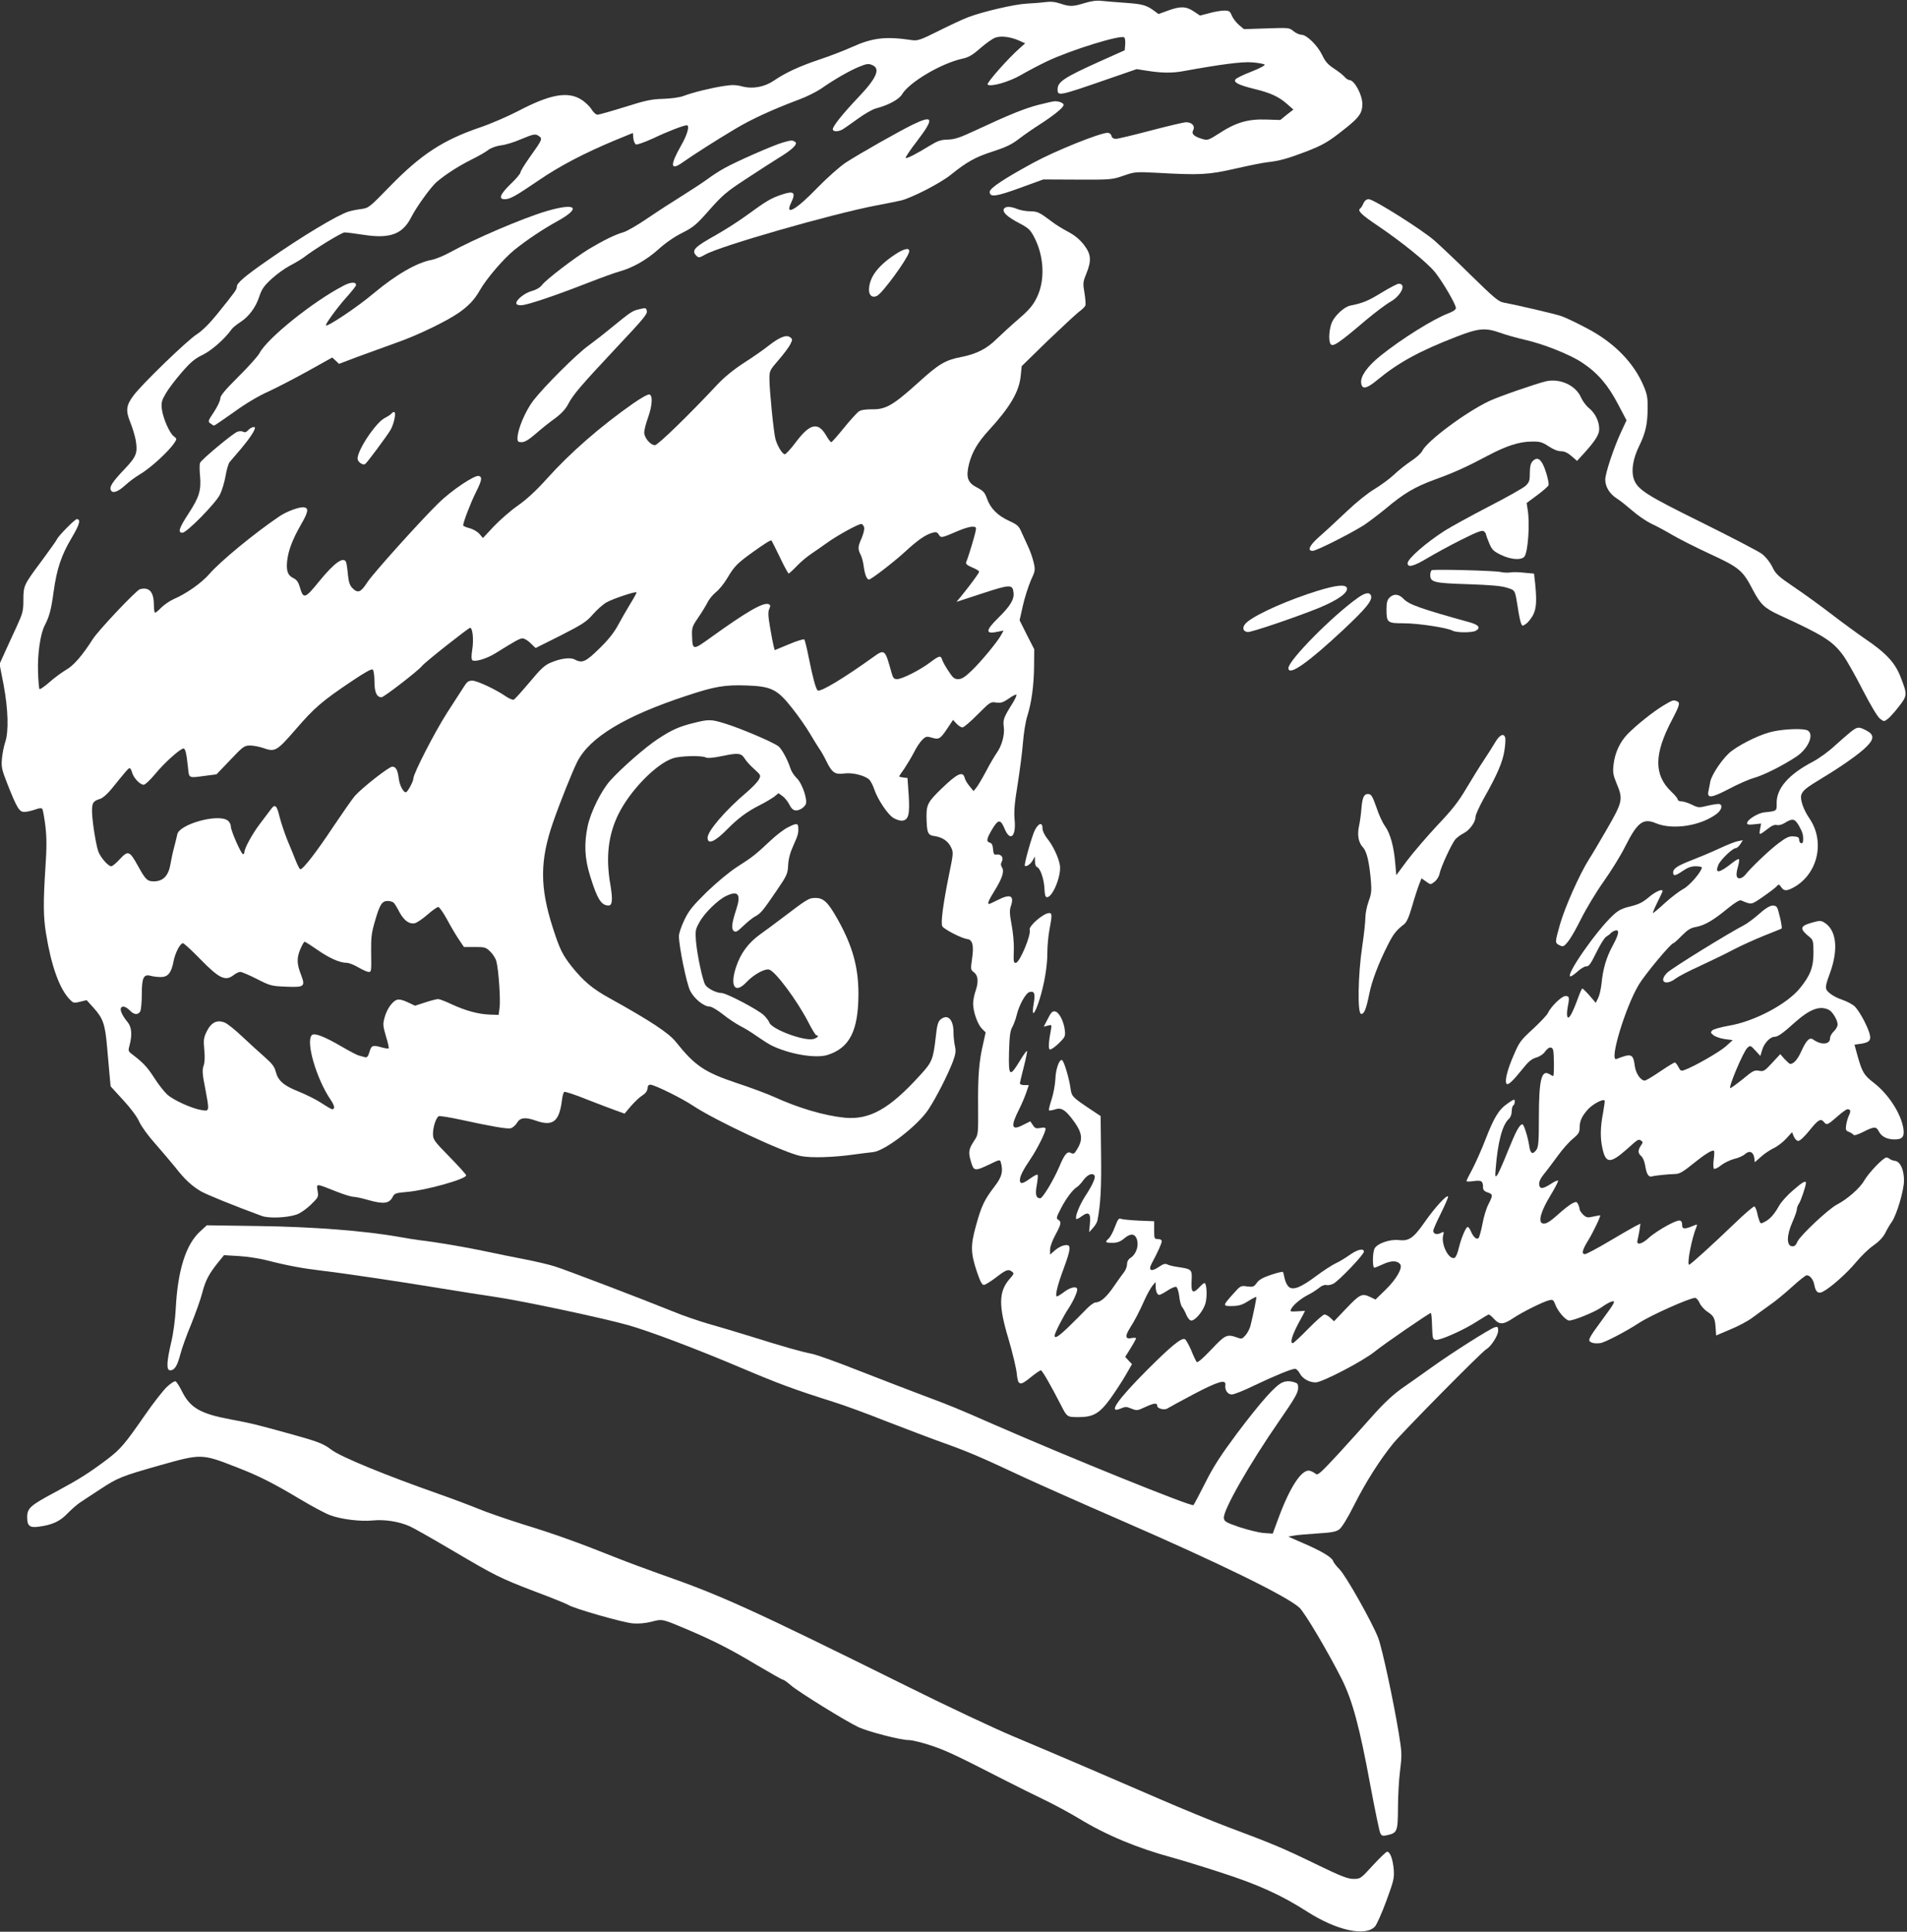 <?xml version="1.0" standalone="no"?>
<!DOCTYPE svg PUBLIC "-//W3C//DTD SVG 20010904//EN"
 "http://www.w3.org/TR/2001/REC-SVG-20010904/DTD/svg10.dtd">
<svg version="1.0" xmlns="http://www.w3.org/2000/svg"
 width="1264pt" height="1280pt" viewBox="0 0 1264 1280"
 preserveAspectRatio="xMidYMid meet">
<rect x="0" y="0" width="1264" height="1280" fill="#333333" stroke="none"/>
<g transform="translate(0,1280) scale(0.1,-0.1)"
fill="#ffffff" stroke="none">
<path d="M7190 12780 c-79 -24 -97 -25 -161 -4 -35 12 -65 15 -102 10 -29 -4
-83 -8 -122 -10 -79 -4 -287 -52 -385 -89 -36 -13 -125 -55 -199 -92 -120 -60
-139 -66 -175 -61 -175 26 -260 17 -400 -46 -50 -23 -147 -60 -216 -83 -132
-44 -226 -88 -300 -139 -62 -42 -139 -57 -209 -39 -42 11 -68 12 -125 3 -83
-13 -203 -42 -266 -66 -27 -10 -82 -17 -135 -19 -76 -2 -115 -10 -254 -54 -90
-28 -171 -51 -181 -51 -10 0 -27 16 -39 35 -11 19 -42 49 -68 65 -90 57 -208
35 -421 -77 -68 -35 -183 -85 -255 -109 -242 -83 -387 -178 -592 -388 -136
-140 -141 -144 -190 -151 -27 -3 -66 -11 -85 -17 -74 -23 -310 -165 -535 -322
-151 -105 -205 -151 -205 -175 0 -19 -11 -34 -132 -184 -52 -64 -97 -108 -135
-133 -64 -41 -365 -332 -419 -406 -48 -64 -52 -99 -20 -177 14 -34 29 -86 35
-114 15 -88 6 -112 -74 -196 -78 -82 -100 -115 -91 -137 10 -26 46 -15 94 29
26 24 69 56 96 72 69 39 195 154 232 211 17 25 17 27 -4 43 -29 22 -71 119
-79 179 -5 44 -2 57 26 105 17 30 65 93 106 140 59 68 87 91 137 115 59 28
150 108 193 170 8 11 34 32 57 47 57 36 104 99 127 171 16 48 31 70 80 115 33
31 89 71 123 89 35 18 74 42 88 52 75 58 255 168 274 168 11 0 69 -7 127 -16
174 -27 257 4 314 115 32 65 130 201 168 234 57 49 140 103 227 147 47 23 100
53 117 67 20 14 53 26 84 30 29 3 88 21 131 40 89 37 97 38 122 20 23 -17 19
-24 -65 -142 -32 -45 -59 -89 -59 -97 0 -8 -29 -43 -65 -77 -70 -68 -83 -101
-40 -101 35 0 67 17 227 126 141 96 300 179 506 265 l117 48 3 -35 c2 -20 10
-38 18 -41 8 -3 60 16 115 41 92 44 201 86 221 86 21 0 4 -63 -38 -135 -75
-132 -71 -170 12 -110 71 50 223 147 349 222 109 65 247 128 420 193 50 18
115 51 145 71 92 64 190 120 253 146 51 21 64 23 88 12 57 -23 30 -86 -91
-213 -102 -107 -170 -192 -170 -212 0 -17 33 -18 62 -3 11 6 57 38 101 70 45
33 99 64 121 70 84 22 155 60 175 94 47 80 261 206 399 236 42 9 67 23 120 70
37 32 82 64 100 70 39 13 101 5 157 -20 l40 -18 -38 -34 c-76 -67 -220 -230
-211 -239 19 -18 142 17 221 63 43 25 121 66 173 91 161 76 492 178 512 158 5
-5 8 -26 6 -47 l-3 -38 -170 -76 c-232 -105 -275 -133 -275 -183 0 -46 7 -45
330 67 l194 67 71 -11 c93 -15 167 -16 240 -2 248 45 385 63 454 58 40 -3 78
-10 83 -15 5 -5 -31 -24 -86 -46 -52 -20 -100 -43 -106 -51 -17 -20 18 -38
123 -64 108 -26 164 -52 218 -100 l42 -37 -44 -34 -43 -35 -95 3 c-119 4 -201
-20 -309 -91 -72 -46 -78 -48 -112 -38 -57 17 -75 34 -61 59 14 27 -9 52 -47
52 -15 0 -121 -25 -235 -55 -114 -30 -218 -55 -231 -55 -15 0 -26 7 -29 20 -3
12 -14 20 -25 20 -51 0 -349 -120 -492 -198 -195 -106 -290 -169 -290 -193 0
-38 42 -32 201 26 l154 56 227 -1 c222 -1 230 0 305 26 75 26 81 26 223 19
284 -16 339 -13 515 27 88 20 185 40 215 43 79 9 132 23 250 68 122 47 153 65
272 160 88 70 108 100 108 157 0 63 -53 160 -87 160 -7 0 -21 9 -31 21 -9 11
-41 36 -70 55 -40 26 -58 46 -78 89 -31 64 -103 135 -138 135 -13 0 -37 11
-53 24 -27 23 -31 23 -178 18 l-150 -5 -33 28 c-18 15 -39 43 -47 61 -12 30
-18 34 -50 34 -20 0 -65 -7 -99 -17 l-62 -16 -42 28 c-51 34 -89 35 -173 4
l-60 -22 -27 20 c-53 39 -78 46 -187 54 -60 4 -132 10 -160 13 -35 4 -70 0
-115 -14z"/>
<path d="M6882 12105 c-92 -24 -189 -63 -421 -171 -101 -47 -135 -58 -180 -59
-47 -1 -67 -9 -123 -43 -88 -54 -149 -85 -155 -78 -3 3 31 54 76 112 114 150
108 174 -26 110 -89 -43 -354 -193 -448 -254 -40 -27 -118 -96 -183 -162 -144
-150 -222 -195 -179 -105 34 71 20 83 -63 55 -70 -24 -97 -39 -234 -139 -55
-40 -145 -97 -200 -128 -145 -81 -165 -102 -130 -138 15 -14 19 -14 58 8 96
56 842 270 1136 326 63 12 135 26 160 32 70 16 261 114 331 170 107 86 163
118 279 155 86 28 125 46 174 84 34 26 96 69 137 95 95 61 159 113 159 130 0
12 -30 25 -60 24 -8 0 -57 -11 -108 -24z"/>
<path d="M5190 11856 c-59 -16 -312 -127 -388 -170 -33 -18 -84 -51 -113 -73
-30 -22 -103 -70 -164 -108 -60 -37 -165 -105 -231 -150 -67 -46 -141 -89
-165 -95 -51 -14 -132 -54 -227 -111 -96 -59 -283 -202 -308 -236 -14 -18 -37
-32 -68 -41 -50 -13 -111 -63 -103 -85 2 -7 18 -11 37 -9 42 3 228 66 435 147
90 35 184 69 207 75 89 24 183 77 260 146 47 43 109 86 160 111 75 38 94 54
181 153 86 97 114 121 240 203 78 52 176 114 217 140 93 56 131 94 110 107
-19 12 -24 12 -80 -4z"/>
<path d="M9037 11453 c-6 -16 -16 -31 -22 -35 -19 -14 10 -42 116 -113 160
-108 328 -244 380 -308 52 -65 139 -214 139 -238 0 -10 -18 -23 -47 -34 -100
-37 -315 -171 -456 -285 -84 -68 -130 -133 -125 -177 5 -46 36 -40 108 20 141
116 279 191 524 286 144 56 190 61 286 27 41 -15 114 -35 161 -46 123 -27 304
-98 386 -153 103 -68 171 -148 237 -274 l57 -108 -35 -75 c-50 -108 -106 -276
-106 -318 0 -48 29 -95 78 -126 21 -13 67 -50 103 -81 35 -31 91 -69 124 -85
33 -15 96 -49 140 -75 44 -26 157 -83 250 -126 193 -89 217 -109 283 -237 51
-97 77 -122 177 -168 294 -135 352 -172 422 -267 21 -28 79 -130 128 -226 55
-106 100 -182 117 -194 25 -19 27 -19 50 -1 13 9 46 46 73 81 58 74 58 80 13
196 -37 96 -96 160 -240 257 -51 35 -149 107 -218 160 -69 53 -179 133 -246
178 -109 74 -123 87 -147 136 -17 34 -43 66 -69 86 -24 18 -202 110 -395 206
-373 184 -430 220 -454 291 -18 55 -5 134 35 216 43 88 56 144 57 250 1 66 -3
94 -24 143 -64 158 -199 296 -383 391 -66 35 -140 70 -164 78 -42 15 -301 75
-383 90 -33 5 -65 32 -215 179 -97 96 -207 199 -243 231 -82 72 -404 275 -436
275 -16 0 -27 -9 -36 -27z"/>
<path d="M3619 11400 c-154 -46 -473 -182 -638 -273 -40 -22 -94 -44 -120 -49
-98 -18 -237 -98 -386 -223 -108 -91 -315 -229 -315 -210 0 14 81 124 139 188
33 37 61 72 61 78 0 23 -36 21 -85 -5 -202 -105 -504 -348 -555 -446 -10 -19
-72 -89 -139 -155 -92 -92 -121 -127 -121 -146 0 -14 -19 -54 -42 -89 -40 -60
-41 -63 -23 -76 10 -8 21 -14 24 -14 3 0 62 40 131 89 77 56 164 108 230 137
58 27 176 88 264 137 l158 88 23 -21 22 -21 124 47 c68 25 185 67 259 94 137
48 328 140 410 197 65 45 105 87 139 147 43 77 160 214 233 272 77 62 190 138
282 188 164 91 125 125 -75 66z"/>
<path d="M6653 11414 c-8 -22 26 -53 105 -94 57 -30 71 -43 94 -86 69 -128 77
-291 20 -406 -25 -51 -49 -80 -122 -143 -51 -44 -115 -103 -144 -131 -65 -65
-135 -100 -232 -119 -109 -21 -150 -45 -293 -175 -161 -145 -211 -174 -300
-172 -42 0 -74 -4 -88 -14 -12 -8 -57 -57 -99 -109 -42 -52 -80 -95 -84 -95
-5 0 -20 20 -35 46 -53 90 -107 78 -200 -46 -33 -44 -66 -80 -73 -80 -16 0
-49 54 -62 100 -12 44 -40 324 -40 399 0 54 2 58 61 126 34 39 68 85 77 103
16 32 16 35 -2 48 -25 18 -71 -1 -146 -60 -30 -24 -102 -74 -160 -111 -69 -45
-129 -94 -175 -143 -186 -199 -395 -402 -414 -402 -29 0 -71 49 -71 84 0 16
11 60 25 98 28 79 33 146 10 154 -8 4 -53 -21 -108 -59 -217 -152 -418 -327
-573 -500 -72 -80 -134 -137 -193 -178 -47 -33 -118 -95 -158 -137 l-72 -77
-23 27 c-13 15 -42 32 -65 38 -24 6 -43 14 -43 19 0 20 51 154 84 218 39 79
44 101 21 109 -26 10 -184 -96 -270 -181 -123 -121 -436 -469 -470 -523 -44
-68 -63 -75 -99 -39 -17 17 -25 39 -30 90 -3 37 -9 74 -12 82 -16 40 -77 -3
-176 -124 -98 -121 -107 -123 -131 -40 -9 31 -21 48 -40 57 -40 19 -50 47 -44
113 8 72 35 143 92 243 48 83 52 108 22 114 -29 6 -116 -26 -166 -60 -167
-113 -391 -298 -463 -381 -51 -59 -153 -131 -235 -166 -27 -12 -65 -38 -84
-57 -18 -19 -37 -34 -41 -34 -4 0 -8 22 -8 49 0 89 -30 123 -92 107 -23 -5
-278 -275 -313 -331 -69 -108 -128 -177 -178 -204 -28 -17 -78 -53 -110 -82
-32 -28 -61 -48 -65 -45 -4 4 -8 56 -10 115 -4 115 15 248 43 304 32 61 44
106 60 223 21 155 52 246 120 360 53 89 62 124 34 124 -13 0 -124 -113 -132
-134 -3 -8 -47 -69 -96 -136 -123 -165 -126 -169 -126 -265 0 -74 -4 -88 -46
-180 -26 -55 -61 -133 -79 -172 l-33 -73 27 -138 c30 -161 35 -311 10 -381 -8
-25 -18 -73 -21 -107 -5 -57 -2 -72 37 -171 62 -157 78 -183 111 -183 14 0 46
7 70 15 32 12 44 12 50 4 4 -7 13 -58 20 -113 9 -79 9 -140 0 -276 -15 -230
-14 -326 4 -435 34 -212 88 -364 155 -435 26 -27 29 -28 70 -18 l44 11 48 -53
c62 -69 75 -108 88 -260 6 -69 14 -155 17 -191 l6 -67 84 -92 c51 -55 93 -112
107 -145 14 -30 58 -91 103 -141 43 -49 104 -121 135 -159 63 -81 109 -123
170 -159 36 -21 220 -96 403 -163 46 -17 164 -13 230 9 23 7 63 35 94 64 52
51 53 53 46 94 -8 49 -15 50 126 -6 48 -19 97 -34 110 -34 13 0 56 -9 94 -20
109 -31 145 -26 169 21 10 21 21 25 93 31 124 10 393 85 393 110 0 5 -49 60
-110 122 -105 107 -110 115 -110 155 0 43 20 104 38 115 6 3 70 -7 144 -23
211 -46 310 -63 334 -57 13 4 31 20 41 36 20 35 55 39 123 15 115 -41 157 -8
175 137 3 26 10 50 15 53 5 3 74 -19 152 -51 79 -31 167 -64 195 -74 l53 -19
42 50 c24 27 57 59 75 70 21 13 33 29 35 47 2 21 8 26 23 24 36 -6 205 -90
276 -137 148 -99 608 -314 716 -335 68 -14 218 -9 353 10 47 6 104 14 128 16
79 9 296 176 366 283 51 77 129 230 162 317 18 49 21 68 14 100 -5 21 -10 64
-10 94 0 87 -40 125 -88 83 -15 -14 -22 -40 -30 -118 -17 -146 -24 -163 -103
-249 -203 -224 -335 -298 -501 -282 -136 14 -303 63 -468 138 -42 19 -153 61
-248 92 -212 71 -277 115 -402 272 -48 60 -168 139 -440 290 -113 62 -174 114
-250 209 -61 77 -80 115 -125 255 -88 272 -87 448 1 702 46 132 128 337 160
400 82 162 315 303 725 438 187 62 253 73 398 68 164 -6 203 -25 302 -151 40
-50 93 -126 117 -167 24 -41 53 -87 63 -102 11 -14 33 -54 49 -87 36 -72 56
-85 118 -76 53 7 132 -13 163 -40 10 -10 25 -39 34 -66 23 -67 88 -165 127
-189 18 -11 44 -19 58 -18 42 5 51 41 43 169 l-8 114 -27 3 c-16 2 -28 5 -28
8 0 2 15 25 34 51 18 27 47 75 64 108 16 33 42 71 56 84 23 22 29 23 63 13 46
-14 56 -8 102 61 l38 57 23 -25 c13 -14 31 -25 39 -25 9 0 55 39 101 86 83 83
86 85 123 79 32 -4 45 0 83 26 24 18 47 29 51 26 3 -4 -9 -30 -27 -59 -57 -91
-63 -107 -57 -153 8 -53 -13 -128 -48 -176 -13 -19 -45 -72 -69 -119 -25 -47
-54 -96 -64 -108 l-19 -24 -26 32 c-15 17 -30 42 -33 56 -12 47 -50 29 -157
-75 -86 -83 -97 -104 -96 -183 2 -108 8 -122 54 -128 52 -8 89 -33 109 -75 16
-33 15 -41 -13 -177 -41 -202 -57 -326 -45 -346 12 -20 128 -80 164 -84 36 -4
46 -42 33 -130 -10 -71 -10 -74 13 -91 28 -22 31 -64 9 -127 -8 -23 -15 -59
-15 -80 0 -54 29 -136 58 -166 l25 -25 -16 -72 c-28 -116 -36 -220 -34 -418 1
-185 1 -187 -25 -226 -38 -57 -41 -77 -23 -138 19 -66 25 -67 122 -21 70 34
71 34 77 13 16 -60 7 -95 -43 -160 -66 -86 -86 -127 -122 -258 -37 -133 -36
-180 7 -309 22 -63 33 -85 46 -84 9 1 43 22 75 46 70 54 86 61 109 43 17 -12
16 -15 -13 -48 -74 -84 -76 -176 -8 -401 26 -88 50 -189 54 -225 8 -83 20 -87
94 -26 31 25 60 45 66 45 9 0 65 -98 133 -230 40 -79 41 -80 115 -80 99 0 140
23 213 123 32 45 78 115 101 155 l42 73 -23 24 -22 24 36 58 c20 32 36 62 36
65 0 4 -13 5 -29 2 -42 -9 -46 11 -13 64 35 56 60 103 100 192 16 36 39 76 50
90 l21 25 1 -27 c0 -35 10 -58 24 -58 6 0 31 13 55 29 24 16 50 27 57 24 7 -2
16 -30 20 -61 3 -32 12 -64 19 -72 7 -8 20 -32 28 -52 10 -23 23 -38 33 -38
27 0 80 64 94 114 12 43 9 120 -4 134 -4 3 -20 -9 -36 -27 -44 -47 -56 -37
-52 42 4 76 2 78 -93 92 -27 4 -58 11 -68 17 -14 7 -28 3 -58 -18 -48 -33 -70
-23 -46 23 40 74 67 134 67 148 0 9 -9 15 -25 15 -24 0 -25 3 -25 59 l0 59
-102 4 c-57 3 -110 8 -119 12 -13 6 -21 -5 -39 -53 -12 -33 -30 -67 -41 -77
-27 -25 -24 -29 24 -29 32 0 51 7 76 27 38 33 66 36 81 9 23 -43 5 -109 -37
-136 -15 -10 -23 -25 -23 -43 0 -15 -9 -38 -20 -52 -11 -14 -41 -55 -66 -92
-48 -71 -89 -108 -122 -108 -10 0 -37 -19 -60 -43 -22 -23 -74 -75 -114 -114
-71 -69 -98 -86 -98 -63 0 15 57 127 89 175 32 48 61 110 61 130 0 25 -44 17
-86 -15 -21 -16 -43 -30 -48 -30 -15 0 2 72 44 184 46 125 50 156 19 156 -25
0 -57 -16 -86 -43 l-23 -20 0 33 c0 19 15 60 35 97 39 71 42 88 19 101 -15 8
-12 17 20 79 35 66 76 120 106 139 9 5 28 26 43 47 27 35 59 48 72 27 8 -13
-15 -65 -64 -139 -38 -60 -68 -137 -57 -148 2 -3 18 5 34 17 48 35 63 22 56
-47 l-5 -58 25 28 c14 15 28 38 30 50 21 106 27 222 24 442 l-3 250 -65 43
c-125 84 -127 86 -135 144 -9 64 -42 175 -55 183 -18 11 -43 -59 -45 -127 -2
-37 -13 -97 -25 -133 -12 -37 -20 -69 -17 -72 3 -3 20 0 37 5 41 15 66 2 113
-58 71 -92 79 -137 35 -207 -16 -28 -23 -31 -39 -23 -25 14 -43 -7 -78 -91
-37 -87 -110 -209 -126 -209 -28 0 -35 25 -23 88 6 34 9 65 5 68 -3 4 -25 -8
-49 -25 -49 -36 -68 -39 -68 -11 0 26 21 68 72 143 42 62 98 174 98 196 0 10
-9 12 -34 7 -28 -5 -36 -3 -50 19 l-17 25 -48 -24 c-77 -40 -85 -12 -26 104
15 30 36 78 46 107 l18 53 -30 0 c-16 0 -29 5 -29 11 0 6 12 55 26 110 14 56
24 103 21 105 -3 3 -25 -28 -49 -68 -66 -108 -74 -101 -70 62 3 107 8 141 22
165 9 17 23 53 29 80 16 66 59 143 83 151 34 10 41 -9 30 -73 -17 -98 4 -83
39 27 31 100 51 217 51 305 0 44 6 114 14 155 18 96 18 110 -2 110 -37 0 -137
-86 -129 -111 11 -33 -67 -219 -92 -219 -15 0 -16 3 -13 95 1 39 -6 110 -15
158 -13 67 -14 96 -6 119 26 75 -1 88 -89 43 -27 -14 -52 -25 -55 -25 -12 0
-2 25 34 83 53 85 69 132 53 158 -9 14 -10 25 -2 40 14 26 -4 51 -34 47 -18
-3 -21 3 -24 36 -2 28 -9 40 -23 43 -24 7 -19 28 20 93 38 62 53 62 79 0 37
-90 78 -55 67 58 -5 51 -1 108 19 228 14 89 31 214 36 280 5 65 18 146 29 179
28 88 44 205 45 331 l1 112 -49 96 -48 96 22 98 c12 53 36 127 52 165 30 64
31 70 19 121 -7 30 -23 76 -36 103 -12 26 -32 69 -44 96 -18 42 -27 50 -83 76
-76 35 -123 82 -146 147 -15 42 -25 52 -67 74 -62 32 -74 68 -52 157 21 79 57
141 131 222 139 151 200 254 211 357 l7 68 170 166 c94 90 188 177 208 193 21
15 41 34 44 43 3 8 0 46 -6 83 -11 64 -10 73 12 127 36 89 32 129 -15 191 -28
36 -60 63 -105 87 -36 19 -85 49 -109 68 -81 61 -95 68 -144 68 -26 0 -64 7
-84 15 -46 19 -82 19 -90 -1z m-925 -2111 c2 -12 -6 -43 -17 -69 -25 -55 -26
-72 -7 -109 8 -15 18 -51 21 -79 8 -55 20 -86 35 -86 14 0 164 115 240 185 80
74 134 112 178 124 26 8 33 6 45 -12 15 -23 15 -23 132 27 33 14 73 26 89 26
25 0 28 -3 23 -27 -5 -30 -49 -176 -62 -205 -6 -14 2 -22 39 -38 25 -10 46
-23 46 -28 0 -8 -53 -81 -117 -160 l-33 -40 171 56 c186 61 201 61 207 4 5
-44 -22 -88 -100 -165 -89 -87 -89 -112 0 -92 l34 7 -16 -29 c-23 -44 -138
-183 -199 -240 -42 -40 -63 -53 -86 -53 -25 0 -35 8 -64 53 -19 28 -38 62 -42
75 -9 31 -20 28 -81 -18 -68 -51 -185 -110 -218 -110 -21 0 -27 7 -37 43 -43
157 -45 158 -124 101 -188 -135 -346 -231 -365 -219 -12 7 -34 89 -60 220 -12
61 -25 113 -29 118 -4 4 -50 -10 -102 -32 l-94 -39 -7 26 c-4 15 -15 71 -24
125 -13 75 -14 104 -5 123 9 20 8 26 -5 31 -36 13 -145 -50 -384 -222 -118
-85 -120 -85 -123 13 -2 52 2 63 39 117 23 33 51 79 63 102 11 23 37 54 56 69
20 15 54 57 76 94 46 78 67 99 172 174 81 58 117 80 121 74 2 -2 26 -51 55
-110 28 -60 55 -108 58 -108 4 0 28 22 54 49 25 27 71 65 100 84 30 20 74 51
99 69 69 50 213 129 230 126 8 -2 16 -13 18 -25z m-1551 -505 c-24 -40 -61
-104 -82 -143 -26 -48 -64 -96 -124 -154 -90 -88 -112 -97 -162 -71 -28 16
-95 7 -159 -21 -41 -17 -67 -42 -141 -131 -51 -60 -97 -112 -104 -114 -7 -3
-30 7 -51 21 -68 47 -192 105 -224 105 -24 0 -35 -8 -53 -37 -14 -21 -65 -101
-115 -178 -80 -125 -222 -401 -222 -433 0 -20 -39 -92 -50 -92 -17 0 -42 48
-47 92 -7 56 -19 78 -43 78 -22 0 -200 -140 -248 -194 -17 -20 -82 -113 -146
-208 -107 -162 -197 -278 -215 -278 -5 0 -17 24 -29 53 -11 28 -36 90 -56 137
-19 47 -43 118 -53 158 -18 78 -31 88 -60 46 -10 -14 -42 -56 -71 -94 -50 -66
-102 -161 -102 -187 0 -7 -4 -13 -9 -13 -12 0 -81 155 -81 184 0 14 -9 31 -22
40 -65 46 -321 -26 -333 -93 -3 -14 -12 -53 -21 -86 -9 -33 -19 -80 -23 -105
-13 -82 -48 -120 -112 -120 -43 0 -55 12 -106 105 -54 97 -64 101 -118 43 -24
-27 -50 -48 -58 -48 -20 0 -73 61 -86 100 -17 51 -41 207 -41 266 0 55 7 66
55 81 17 6 48 33 73 64 94 116 113 139 121 139 5 0 12 -12 16 -27 8 -35 53
-83 77 -83 10 0 44 32 78 73 60 73 165 167 186 167 13 0 20 -31 30 -125 8 -74
0 -71 119 -55 l70 9 91 95 c85 90 94 96 131 96 22 0 60 -7 86 -16 81 -28 90
-23 217 123 125 145 176 188 371 319 89 60 133 84 140 77 6 -6 11 -41 11 -79
0 -72 15 -104 47 -104 16 0 245 177 268 207 18 24 307 252 319 253 17 0 25
-80 14 -146 -6 -38 -6 -62 0 -68 15 -15 96 9 155 46 130 81 160 98 179 98 11
0 35 -14 53 -32 l33 -32 166 83 c145 74 171 91 212 138 26 30 67 67 91 81 42
24 191 74 200 67 2 -2 -17 -37 -42 -77z m-1567 -1980 c7 -7 24 -35 38 -63 31
-56 66 -81 103 -72 14 4 51 29 83 57 31 27 63 50 71 50 7 0 32 -35 55 -77 23
-43 58 -103 78 -133 l37 -55 72 0 c66 0 74 -2 102 -30 17 -16 36 -45 41 -65
15 -55 29 -260 21 -310 l-6 -45 -58 2 c-77 3 -158 25 -250 67 -42 20 -84 36
-93 36 -10 0 -48 -10 -85 -22 l-68 -22 -49 23 c-31 15 -57 21 -71 16 -30 -9
-68 -63 -82 -118 -12 -42 -11 -55 9 -123 13 -42 21 -78 18 -81 -2 -2 -21 0
-43 6 -63 18 -71 15 -84 -29 -10 -32 -16 -39 -31 -35 -10 3 -28 8 -40 11 -13
3 -63 30 -113 59 -115 67 -181 93 -198 76 -42 -42 30 -290 125 -429 26 -38 30
-62 9 -62 -4 0 -37 19 -72 42 -35 23 -102 56 -149 75 -99 39 -137 72 -152 131
-9 35 -24 54 -76 100 -36 31 -102 92 -147 134 -44 42 -96 84 -115 92 -51 21
-90 2 -120 -59 -20 -41 -22 -56 -16 -121 5 -49 3 -86 -5 -107 -9 -27 -8 -53
10 -143 30 -159 30 -158 -21 -150 -65 10 -188 66 -229 103 -21 19 -61 70 -88
113 -46 71 -71 98 -150 158 -21 16 -22 21 -12 57 18 67 14 120 -13 152 -48 57
-60 103 -28 103 10 0 29 -11 42 -25 28 -30 55 -32 70 -6 5 11 10 62 10 115 0
108 12 133 59 120 14 -4 43 -8 65 -8 48 -1 72 27 86 103 11 57 44 121 63 121
6 0 58 -47 114 -105 127 -130 167 -149 223 -105 14 11 33 20 43 20 9 0 59 -21
110 -47 88 -45 96 -47 194 -51 120 -5 128 1 99 77 -29 74 -30 112 -6 170 12
28 25 51 29 51 4 0 42 -24 85 -54 79 -55 148 -86 195 -86 14 0 49 -14 76 -30
28 -16 58 -30 68 -30 19 0 19 -1 17 140 -1 87 3 121 25 195 32 112 47 135 85
135 16 0 34 -6 40 -12z"/>
<path d="M5930 11112 c-115 -77 -170 -153 -170 -234 0 -37 24 -54 54 -38 36
19 196 237 211 288 10 34 -30 28 -95 -16z"/>
<path d="M9156 10860 c-88 -54 -122 -68 -206 -85 -38 -7 -100 -63 -121 -109
-19 -43 -25 -121 -10 -145 14 -23 53 3 235 158 61 51 134 106 163 122 71 41
107 119 54 119 -9 0 -61 -27 -115 -60z"/>
<path d="M4233 10750 c-41 -9 -56 -20 -174 -116 -53 -44 -124 -99 -157 -123
-78 -55 -296 -273 -367 -365 -54 -71 -105 -193 -105 -250 0 -22 5 -26 28 -26
20 0 47 16 93 56 35 31 93 77 128 102 43 32 70 62 87 94 31 61 84 123 309 363
204 217 220 237 211 260 -6 16 -6 16 -53 5z"/>
<path d="M10245 10273 c-69 -17 -312 -101 -373 -130 -157 -74 -413 -265 -445
-331 -7 -15 -40 -45 -74 -67 -33 -22 -85 -63 -114 -91 -30 -28 -88 -70 -129
-95 -44 -26 -120 -87 -185 -149 -61 -58 -141 -132 -178 -164 -68 -60 -85 -96
-46 -96 25 0 250 114 339 170 34 23 99 72 144 109 120 101 192 144 323 192
130 47 210 83 353 159 125 66 209 93 290 94 57 1 71 -3 114 -31 31 -21 62 -33
82 -33 23 0 45 -10 70 -32 l37 -32 45 49 c76 84 102 125 102 162 0 50 -26 104
-66 137 -20 16 -44 48 -54 71 -35 82 -141 130 -235 108z"/>
<path d="M2595 10060 c-4 -6 -24 -19 -45 -30 -59 -30 -180 -211 -180 -269 0
-21 34 -46 50 -36 12 7 140 180 168 225 24 42 40 120 24 120 -6 0 -14 -5 -17
-10z"/>
<path d="M1645 9950 c-12 -14 -22 -17 -33 -11 -9 5 -26 5 -39 0 -30 -11 -239
-185 -247 -206 -4 -9 -4 -48 0 -87 8 -95 -5 -140 -77 -250 -62 -95 -72 -126
-40 -126 29 0 221 196 249 253 13 26 30 82 37 123 7 41 19 83 27 92 8 9 42 50
76 89 54 64 92 121 92 138 0 12 -28 3 -45 -15z"/>
<path d="M10157 9742 c-12 -13 -17 -37 -17 -76 0 -51 -3 -61 -29 -86 -17 -15
-127 -77 -246 -138 -119 -62 -249 -133 -288 -158 -128 -82 -247 -187 -247
-216 0 -31 40 -21 130 33 47 28 147 83 223 121 110 55 142 67 153 57 8 -6 14
-16 14 -21 0 -5 10 -31 21 -58 18 -43 29 -53 76 -76 67 -33 138 -38 158 -11
23 32 36 217 21 308 l-7 46 70 52 c38 28 72 58 75 66 3 8 -4 44 -15 80 -28 91
-57 116 -92 77z"/>
<path d="M9491 9022 c-6 -2 -11 -17 -11 -32 0 -48 24 -54 250 -61 147 -5 220
-11 257 -23 58 -18 54 -12 74 -136 6 -41 15 -85 20 -98 8 -21 10 -22 32 -7 13
8 33 33 46 55 24 44 28 92 17 207 l-8 72 -64 6 c-35 4 -76 5 -92 2 -15 -3 -45
-2 -67 3 -39 9 -433 19 -454 12z"/>
<path d="M8733 8885 c-187 -58 -386 -145 -461 -202 -40 -30 -41 -66 -2 -71 23
-3 333 103 475 161 125 52 193 101 182 132 -10 24 -70 18 -194 -20z"/>
<path d="M8999 8838 c-170 -121 -459 -414 -459 -465 0 -56 130 35 368 258 148
139 191 192 179 223 -10 24 -39 19 -88 -16z"/>
<path d="M9210 8840 c-15 -15 -20 -33 -20 -76 0 -90 5 -94 114 -94 94 0 287
-29 324 -49 26 -14 127 -14 153 -1 35 19 22 39 -38 56 -329 91 -403 118 -439
155 -32 34 -66 37 -94 9z"/>
<path d="M11025 8125 c-69 -42 -178 -129 -236 -188 -52 -53 -85 -125 -94 -203
-6 -52 -3 -69 20 -125 44 -105 41 -121 -64 -303 -51 -88 -104 -178 -119 -200
-62 -98 -160 -318 -192 -431 -32 -113 -32 -119 -15 -132 11 -7 24 -13 31 -13
22 0 62 58 124 182 34 68 101 179 150 248 49 69 113 172 141 229 82 163 120
192 205 156 111 -46 295 -18 402 62 32 24 42 57 20 65 -7 3 -41 -2 -76 -10
-61 -15 -65 -15 -108 6 -24 12 -56 22 -69 22 -14 0 -25 6 -25 13 0 6 -18 29
-41 50 -118 112 -117 250 5 480 50 96 54 112 30 121 -24 9 -26 8 -89 -29z"/>
<path d="M4600 8010 c-99 -24 -149 -47 -240 -107 -85 -56 -240 -192 -314 -274
-60 -66 -131 -209 -151 -304 -24 -116 -20 -212 16 -328 48 -155 74 -197 123
-197 25 0 28 40 12 136 -32 181 -15 331 53 469 77 156 248 332 360 370 49 17
192 20 219 6 12 -6 50 -3 112 10 105 22 123 19 147 -19 9 -15 37 -46 62 -68
45 -41 45 -42 31 -69 -8 -16 -44 -53 -80 -84 -144 -122 -260 -258 -260 -302 0
-48 50 -26 130 56 70 71 129 116 216 160 38 19 81 45 97 57 l27 22 28 -20 c15
-11 35 -37 45 -57 19 -39 41 -46 77 -27 11 6 24 19 30 29 15 29 -22 140 -60
176 -16 15 -35 44 -41 64 -18 56 -55 124 -77 144 -26 24 -243 117 -351 151
-96 30 -111 31 -211 6z"/>
<path d="M12270 7953 c-19 -15 -67 -57 -107 -93 -39 -37 -104 -84 -143 -105
-164 -85 -246 -179 -244 -278 1 -52 2 -51 -83 -60 -43 -5 -113 -49 -113 -72 0
-9 13 -11 46 -7 l47 5 -7 -38 c-8 -41 -6 -41 55 6 24 19 43 26 57 22 13 -3 35
3 55 16 49 30 63 27 91 -21 24 -42 30 -63 27 -101 -1 -25 -26 -16 -26 9 0 15
-8 20 -36 22 -29 2 -47 -5 -100 -45 -61 -45 -184 -163 -221 -210 -10 -13 -27
-23 -38 -23 -23 0 -26 24 -9 83 6 22 8 41 5 44 -3 3 -22 -7 -42 -23 -89 -71
-120 -76 -94 -14 14 33 94 110 115 110 7 0 21 12 30 26 l17 27 -33 -7 c-19 -3
-76 -26 -129 -51 -52 -24 -131 -57 -175 -74 -96 -37 -125 -56 -125 -82 0 -26
14 -24 65 11 31 21 55 30 84 30 23 0 41 -4 41 -8 0 -26 -80 -120 -122 -142
-26 -14 -80 -55 -121 -92 -41 -38 -77 -68 -81 -68 -3 0 10 31 29 70 19 38 35
72 35 75 0 18 -46 -2 -90 -39 -41 -35 -67 -48 -123 -62 -56 -13 -80 -26 -114
-57 -111 -102 -323 -407 -283 -407 5 0 27 15 48 34 21 19 47 34 57 33 16 -2
30 18 66 92 25 51 54 98 65 104 10 6 24 16 29 22 6 7 18 15 28 18 33 12 29
-21 -12 -96 -43 -79 -66 -153 -76 -257 -4 -36 -14 -78 -23 -95 l-15 -30 -41
48 c-23 26 -45 47 -48 47 -3 0 -16 -28 -28 -62 -37 -101 -61 -144 -70 -127 -5
8 -4 34 0 59 14 71 13 80 -14 80 -25 0 -97 -70 -117 -114 -6 -13 -50 -59 -98
-104 -81 -74 -91 -87 -128 -174 -42 -96 -60 -169 -48 -188 9 -15 41 15 107 97
37 47 59 66 89 75 23 6 49 23 60 40 23 31 44 36 53 12 7 -19 8 -174 1 -174 -3
0 -14 5 -24 12 -54 33 -71 -35 -71 -290 0 -154 -3 -192 -16 -210 -25 -36 -41
-27 -48 26 -9 58 -35 142 -45 142 -19 0 -43 -45 -96 -176 -31 -78 -63 -150
-71 -160 -14 -17 -15 -13 -10 46 14 174 44 287 87 326 11 10 19 30 19 50 0 18
5 36 10 39 6 3 10 15 10 26 0 18 -4 17 -46 -12 -60 -41 -91 -92 -149 -242 -26
-67 -65 -154 -86 -194 -22 -40 -39 -75 -39 -79 0 -4 22 -4 49 0 52 7 61 0 61
-45 0 -13 10 -24 30 -30 36 -13 37 -17 6 -78 -14 -26 -32 -85 -40 -131 -9 -47
-21 -89 -26 -94 -12 -12 -35 7 -50 44 -7 17 -17 30 -22 30 -12 0 -44 -76 -60
-144 -7 -31 -19 -58 -27 -61 -37 -14 -89 86 -76 147 7 28 6 29 -15 18 -26 -14
-50 -7 -50 15 0 8 23 61 51 116 27 55 49 105 47 110 -6 17 -88 -73 -155 -169
-74 -106 -104 -127 -172 -119 -62 7 -149 -25 -162 -60 -12 -31 -12 -123 0
-123 5 0 32 11 60 24 52 24 92 24 111 0 20 -23 -24 -100 -96 -170 l-67 -65
-33 16 c-56 27 -70 20 -158 -72 l-84 -88 -24 23 c-13 12 -31 22 -39 22 -9 0
-57 -43 -108 -95 -51 -52 -97 -95 -102 -95 -20 0 -6 49 36 129 25 45 45 84 45
85 0 0 -23 -1 -51 -3 -48 -3 -50 -2 -40 17 14 27 65 69 115 94 22 11 54 32 70
45 17 14 35 21 47 18 10 -3 31 1 47 9 36 19 202 192 202 212 0 25 -43 15 -95
-22 -28 -20 -69 -45 -92 -55 -23 -11 -81 -48 -129 -84 -103 -77 -154 -97 -183
-71 -10 10 -22 34 -26 54 -4 20 -9 40 -11 44 -2 3 -38 -5 -79 -19 -54 -18 -81
-33 -95 -54 -19 -26 -25 -28 -64 -23 -41 6 -44 5 -90 -47 -74 -82 -74 -84 -7
-83 44 1 66 8 105 33 27 17 51 29 53 27 3 -3 -19 -111 -38 -188 -5 -21 -20
-50 -33 -65 -23 -26 -26 -27 -58 -15 -65 23 -77 18 -169 -80 -56 -59 -91 -89
-97 -83 -5 6 -22 41 -37 79 -16 37 -35 70 -42 73 -24 9 -94 -49 -252 -207
-194 -195 -260 -289 -175 -254 32 14 40 14 74 0 35 -14 40 -13 89 10 61 28 81
30 81 9 0 -19 49 -31 69 -17 9 6 86 48 171 93 164 86 217 102 212 62 -5 -34
15 -63 43 -63 14 0 80 26 147 59 137 65 248 111 272 111 8 0 22 -13 31 -30 18
-35 62 -60 105 -60 44 0 316 142 393 205 59 48 360 255 371 255 3 0 7 -39 8
-87 3 -82 4 -88 25 -91 30 -4 185 65 273 122 39 25 74 46 78 46 4 0 20 -13 35
-30 37 -39 61 -38 127 6 61 41 201 110 240 119 22 5 27 1 38 -27 16 -46 70
-108 93 -108 32 0 174 58 216 89 22 16 50 32 63 36 32 10 25 -5 -58 -117 -88
-119 -98 -138 -81 -149 16 -10 34 -12 64 -9 30 3 170 76 262 136 77 50 333
164 368 164 9 0 22 -15 30 -33 8 -19 32 -46 54 -60 42 -28 49 -43 53 -114 l3
-42 94 40 c52 21 117 56 145 77 28 21 81 59 117 85 37 25 103 80 149 122 45
41 88 75 95 75 22 0 44 -28 51 -65 8 -46 26 -60 56 -44 51 26 159 122 218 193
34 41 86 92 117 113 36 25 63 53 79 83 12 25 32 59 44 75 33 49 80 208 80 273
0 72 -25 126 -60 130 -14 2 -29 8 -35 13 -5 5 -15 9 -22 9 -20 0 -116 -100
-147 -153 -28 -50 -112 -123 -181 -159 -56 -29 -239 -201 -260 -243 -12 -28
-22 -35 -38 -33 -36 5 -35 72 2 157 17 38 31 78 31 88 0 10 6 27 14 38 13 19
46 117 46 137 0 18 -22 6 -84 -48 -36 -30 -78 -76 -93 -102 -33 -59 -61 -90
-96 -108 -26 -14 -28 -13 -36 8 -5 13 -12 38 -15 55 -4 18 -12 35 -17 39 -5 3
-65 -48 -132 -113 -147 -141 -292 -273 -301 -273 -17 0 18 179 49 252 7 17 5
17 -29 3 -47 -20 -66 -19 -66 3 -1 45 -15 46 -97 3 -43 -23 -98 -59 -122 -81
-49 -46 -87 -54 -77 -17 3 12 9 42 13 66 l6 43 -34 -17 c-19 -10 -98 -55 -175
-101 -78 -46 -149 -84 -158 -84 -25 0 -19 27 22 93 33 54 83 159 78 164 -1 1
-21 -3 -45 -8 -39 -9 -46 -7 -67 12 -13 13 -24 29 -24 36 0 8 -5 23 -10 34
-10 18 -13 18 -41 4 -16 -9 -54 -38 -84 -65 -64 -58 -91 -74 -112 -66 -29 11
-9 81 52 182 32 52 55 97 52 101 -4 3 -24 -6 -45 -20 -56 -36 -76 -38 -80 -6
-2 18 8 40 32 70 20 24 60 78 91 120 30 42 75 93 100 113 37 31 45 43 45 71 0
47 14 78 55 124 32 35 99 71 111 59 2 -3 -3 -40 -11 -84 -18 -93 -19 -164 -4
-232 22 -103 52 -104 163 -6 77 69 75 68 95 55 11 -7 11 -13 -3 -32 -21 -31
-20 -51 3 -70 10 -9 21 -35 25 -59 9 -60 23 -82 46 -75 17 6 113 15 154 16 28
0 53 15 127 75 68 55 118 86 129 79 4 -2 3 -28 -1 -57 -4 -29 -3 -57 1 -62 5
-4 26 5 47 22 21 17 61 36 88 43 28 6 60 21 73 33 28 25 55 13 60 -28 l3 -27
40 35 c21 20 59 45 83 57 25 11 63 40 85 64 l39 43 12 -29 c7 -17 20 -29 30
-29 10 0 43 31 74 70 58 72 74 81 96 55 18 -22 23 -20 86 35 31 28 62 50 69
50 21 0 24 -12 11 -39 -7 -14 -16 -43 -19 -64 -5 -33 -3 -39 18 -47 12 -5 26
-13 30 -19 4 -7 27 0 65 19 73 37 86 37 104 2 18 -34 54 -52 105 -52 51 0 65
19 57 72 -16 101 -99 228 -197 304 -65 50 -76 69 -108 182 l-19 70 43 6 c59 9
70 25 55 73 -19 59 -69 148 -98 176 -15 13 -51 32 -80 42 -29 9 -66 28 -83 43
-35 28 -35 38 0 133 59 162 43 290 -40 338 -21 12 -32 11 -81 -3 -80 -23 -82
-40 -10 -98 19 -16 22 -28 22 -100 0 -96 -20 -150 -89 -235 -86 -107 -306
-223 -475 -250 -50 -9 -98 -22 -106 -30 -13 -13 -13 -16 7 -32 12 -10 46 -22
75 -26 l53 -7 -48 -43 c-43 -37 -202 -129 -272 -155 -22 -8 -27 -6 -40 20 -9
17 -20 30 -24 30 -5 0 -49 -27 -98 -60 -48 -33 -94 -60 -101 -60 -27 0 -59 46
-66 95 -11 83 -21 87 -122 48 -50 -19 57 339 148 492 39 66 213 275 229 275 4
0 29 22 56 50 39 39 59 52 95 58 58 11 114 44 209 122 47 38 79 58 89 54 72
-30 65 -31 147 25 43 30 84 61 91 70 11 13 14 13 28 -7 18 -26 34 -27 75 -6
166 85 219 304 113 460 -41 59 -65 130 -54 159 11 29 34 47 140 111 128 77
247 161 292 207 51 50 51 80 -2 107 -50 26 -58 25 -100 -7z m-147 -1845 c24
-12 57 -68 57 -96 0 -13 -11 -33 -25 -46 -14 -13 -25 -33 -25 -45 0 -43 -57
-48 -112 -9 -24 17 -45 -4 -79 -79 -24 -53 -50 -83 -74 -83 -3 0 -19 15 -36
32 l-29 33 -54 -58 c-50 -54 -56 -58 -87 -52 -31 5 -41 0 -107 -55 -41 -33
-78 -60 -83 -60 -16 0 86 242 113 267 19 17 21 17 53 -18 l33 -36 12 40 c13
45 53 87 82 87 22 0 56 24 132 93 102 91 169 116 229 85z"/>
<path d="M11756 7954 c-74 -14 -202 -74 -277 -129 -53 -38 -133 -154 -143
-205 -3 -19 -9 -47 -12 -62 -11 -50 20 -46 135 14 58 31 133 64 166 73 66 19
192 82 281 141 80 53 121 149 75 174 -27 14 -141 11 -225 -6z"/>
<path d="M9912 7884 c-15 -26 -50 -81 -78 -123 -28 -42 -79 -125 -115 -185
-50 -85 -92 -140 -192 -245 -70 -75 -160 -180 -200 -233 l-72 -97 -7 79 c-9
110 -33 198 -68 246 -16 22 -42 78 -57 125 -23 65 -33 85 -49 87 -32 5 -44
-19 -50 -94 -3 -38 -10 -90 -16 -117 -13 -60 -4 -110 26 -142 26 -28 42 -98
53 -226 5 -63 2 -85 -16 -133 -11 -31 -21 -79 -21 -106 0 -26 -9 -113 -21
-192 -28 -187 -32 -441 -8 -446 20 -4 34 29 55 133 17 85 59 197 123 324 37
73 56 97 109 138 16 13 32 49 52 119 16 56 37 120 46 143 l16 41 30 -21 c30
-22 30 -22 56 -2 16 12 30 35 34 55 9 45 79 195 104 226 10 12 35 30 54 40 40
20 80 74 80 109 0 14 25 68 54 121 90 158 127 245 138 321 6 39 8 77 4 86 -10
28 -36 15 -64 -31z"/>
<path d="M5221 7317 c-25 -12 -77 -52 -115 -88 -97 -91 -118 -108 -220 -173
-54 -35 -134 -102 -202 -167 -93 -92 -118 -122 -148 -185 -20 -41 -36 -89 -36
-107 1 -72 50 -311 74 -361 27 -54 91 -106 131 -106 12 0 50 -23 85 -50 34
-28 86 -62 114 -77 28 -14 78 -44 111 -68 33 -23 75 -50 94 -60 116 -59 297
-91 377 -65 146 47 203 160 204 403 0 178 -39 319 -137 494 -64 114 -94 143
-147 143 -45 0 -53 -5 -224 -135 -44 -33 -109 -82 -146 -108 -77 -56 -127
-124 -157 -214 -43 -130 -7 -182 70 -100 47 50 122 91 150 82 42 -13 184 -204
258 -347 25 -49 49 -88 54 -88 22 0 6 -19 -21 -25 -63 -14 -272 64 -290 108
-4 12 -21 34 -37 50 -39 37 -249 147 -280 147 -34 0 -92 29 -108 54 -18 28
-54 198 -62 290 -5 68 -4 77 23 125 31 59 123 149 177 174 79 38 100 12 68
-86 -31 -95 -35 -131 -17 -146 12 -10 23 -5 63 34 26 25 61 53 77 62 38 20 50
34 142 169 71 104 75 114 78 171 2 41 13 83 34 129 32 71 35 83 33 122 -1 28
-14 28 -70 -1z"/>
<path d="M6859 7299 c-20 -41 -73 -229 -66 -236 9 -9 39 12 52 36 l14 26 1
-33 c0 -19 6 -35 15 -38 21 -8 46 -83 48 -145 2 -40 6 -54 17 -54 38 0 97 147
85 213 -9 51 -46 130 -84 176 -18 23 -31 50 -31 67 0 43 -26 36 -51 -12z"/>
<path d="M11661 6745 c-34 -30 -78 -63 -99 -74 -103 -53 -481 -286 -511 -316
-60 -59 -12 -91 57 -38 19 14 92 52 161 83 69 32 169 80 221 108 52 27 145 69
205 93 61 24 112 45 114 46 7 4 -21 128 -31 141 -21 24 -56 12 -117 -43z"/>
<path d="M6945 6049 l-27 -52 27 7 c26 7 27 6 21 -26 -15 -78 -18 -126 -8
-132 6 -3 32 14 58 39 44 43 46 48 42 88 -7 61 -39 121 -65 125 -18 3 -27 -7
-48 -49z"/>
<path d="M1325 4639 c-93 -86 -147 -256 -160 -509 -4 -75 -16 -166 -31 -228
-30 -129 -32 -182 -6 -182 29 0 47 29 67 105 10 39 42 129 72 200 29 72 63
166 74 210 21 81 44 125 108 204 l36 44 100 -6 c55 -3 143 -17 195 -31 125
-32 233 -52 355 -66 130 -15 515 -72 775 -115 113 -19 282 -45 375 -59 188
-28 709 -139 880 -187 147 -42 456 -159 753 -285 236 -100 345 -141 602 -222
69 -21 229 -80 355 -130 127 -49 302 -116 390 -147 161 -58 231 -88 535 -230
91 -42 372 -167 625 -277 647 -281 1102 -503 1187 -580 35 -31 189 -291 282
-475 71 -143 118 -317 190 -709 30 -160 59 -300 65 -311 9 -18 16 -20 47 -13
65 15 69 24 70 178 0 75 6 188 14 250 13 106 12 120 -9 250 -36 217 -109 557
-136 629 -38 99 -213 411 -256 454 -20 20 -40 45 -43 56 -8 24 -78 66 -199
118 l-98 43 38 7 c21 4 91 10 155 14 96 6 123 11 145 27 17 13 55 74 98 160
78 155 172 302 259 409 63 77 590 611 619 626 30 17 77 90 77 121 0 26 -3 29
-23 23 -34 -11 -284 -169 -420 -267 -67 -48 -147 -104 -177 -125 -71 -48 -136
-108 -224 -208 -39 -45 -134 -149 -210 -233 -123 -133 -142 -150 -155 -138 -9
7 -26 17 -38 20 -52 16 -132 -104 -209 -313 l-38 -103 -60 4 c-34 3 -106 21
-161 39 -90 31 -100 37 -103 60 -6 51 169 358 370 648 97 140 121 181 122 210
1 33 -2 36 -36 45 -25 6 -46 5 -67 -4 -47 -19 -145 -130 -301 -337 -108 -145
-157 -220 -211 -328 -39 -77 -74 -144 -79 -148 -11 -13 -821 315 -1320 533
-246 108 -290 126 -475 195 -93 35 -285 109 -426 164 -141 56 -281 106 -310
111 -67 13 -184 46 -404 115 -93 29 -221 67 -282 84 -62 18 -168 54 -235 82
-218 88 -711 276 -782 298 -38 12 -128 33 -200 47 -72 14 -192 38 -266 54
-121 26 -328 61 -435 73 -22 3 -80 12 -130 21 -231 41 -573 67 -927 72 l-347
5 -46 -42z"/>
<path d="M1106 3610 c-24 -23 -88 -104 -142 -182 -138 -199 -164 -229 -251
-296 -125 -94 -189 -134 -343 -217 -169 -90 -190 -108 -190 -169 0 -57 17 -71
78 -62 89 12 139 35 189 87 26 27 63 59 82 72 20 13 81 54 137 90 112 74 140
86 399 159 270 76 273 76 505 -15 145 -56 238 -103 419 -211 79 -47 168 -95
199 -106 72 -27 200 -43 282 -35 82 8 175 -7 247 -39 30 -14 157 -86 282 -160
287 -169 315 -183 550 -273 108 -40 205 -80 217 -87 35 -24 365 -118 429 -123
38 -3 83 1 123 11 73 19 66 21 237 -51 182 -78 281 -128 465 -238 88 -52 164
-95 169 -95 6 0 30 -17 54 -38 51 -44 368 -240 448 -277 69 -31 278 -85 331
-85 22 0 89 -16 149 -36 102 -34 167 -65 499 -235 69 -35 181 -91 250 -124 69
-33 172 -89 230 -124 182 -111 388 -197 625 -261 44 -12 186 -55 315 -97 246
-79 403 -150 576 -261 194 -124 385 -166 448 -97 11 12 45 88 75 169 49 134
53 150 49 208 -6 69 -24 118 -44 118 -6 0 -49 -41 -94 -90 -81 -89 -83 -90
-129 -90 -38 0 -82 17 -251 99 -214 104 -288 135 -585 246 -98 37 -303 121
-455 187 -334 145 -658 284 -965 413 -126 53 -437 199 -690 325 -1048 519
-1243 608 -1650 750 -82 29 -217 79 -300 112 -242 97 -399 153 -610 218 -108
34 -241 80 -294 102 -53 22 -170 66 -261 98 -356 125 -653 247 -714 294 -54
41 -89 54 -277 106 -244 67 -245 67 -392 95 -198 37 -266 76 -320 184 -18 36
-37 66 -44 68 -7 3 -32 -14 -57 -37z"/>
</g>
</svg>
